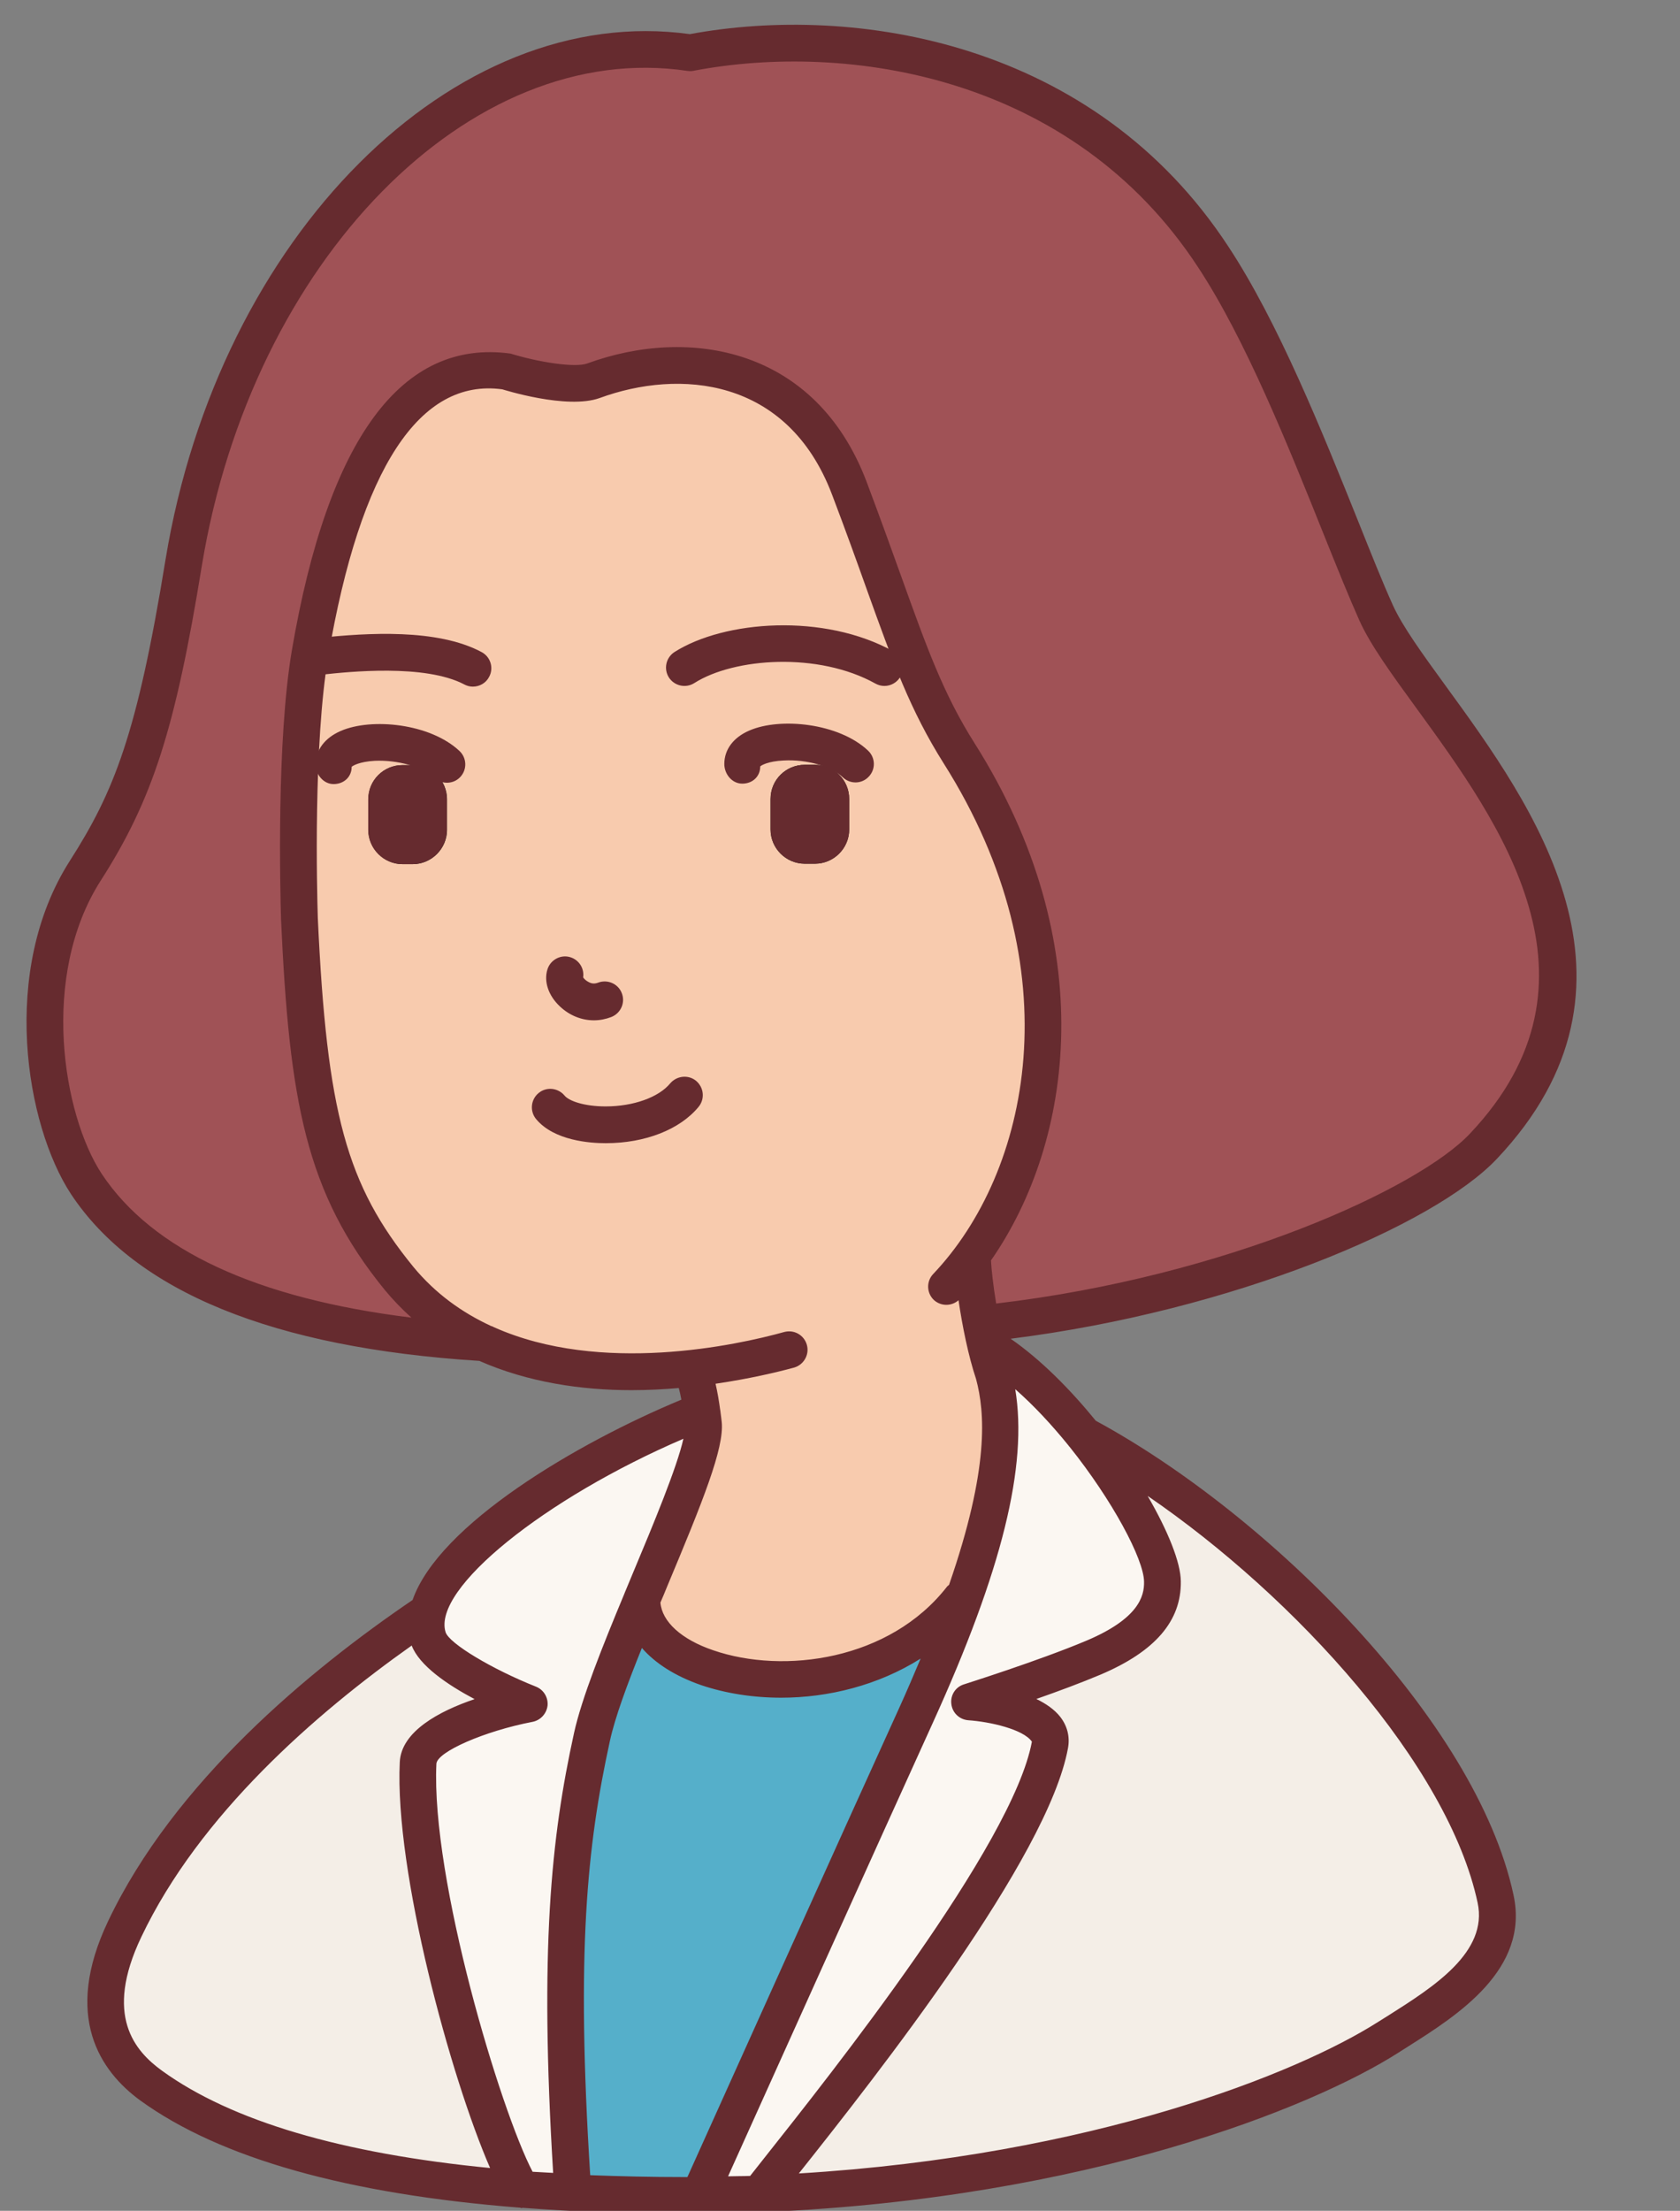 <?xml version="1.0" encoding="UTF-8"?><svg xmlns="http://www.w3.org/2000/svg" xmlns:xlink="http://www.w3.org/1999/xlink" height="60.1" preserveAspectRatio="xMidYMid meet" version="1.0" viewBox="9.0 2.9 45.7 60.1" width="45.7" zoomAndPan="magnify"><rect x="9.0" y="2.9" width="45.7" height="60.1" fill="#808080" stroke="none"/><g><g id="change1_1"><path d="M 28.098 41.262 C 24.75 42.582 21.109 44.941 20.641 46.711 C 17.469 48.848 14.059 51.832 12.391 55.34 C 11.59 57.012 11.629 58.512 13.109 59.59 C 14.891 60.879 17.918 62.02 23.191 62.418 C 23.641 62.461 24.098 62.488 24.582 62.512 L 24.582 62.48 C 24.141 55.801 24.5 52.859 25.098 50.129 C 25.301 49.219 25.859 47.82 26.449 46.402 C 27.301 44.359 28.199 42.289 28.141 41.598 C 28.129 41.488 28.121 41.379 28.098 41.262" fill="#f4eee7"/></g><g id="change1_2"><path d="M 49.68 54.52 C 48.711 49.961 43.152 44.402 38.469 41.91 C 37.68 40.93 36.762 40.02 35.871 39.488 L 35.832 39.5 C 35.891 39.77 35.961 40.031 36.031 40.25 C 36.371 41.48 36.332 43.25 35.219 46.359 C 34.891 47.289 34.461 48.34 33.918 49.531 C 32.23 53.25 28.02 62.582 28.02 62.582 C 28.582 62.57 29.121 62.559 29.652 62.539 C 38.969 62.191 44.891 59.48 46.75 58.289 C 48.059 57.449 50.082 56.34 49.68 54.52" fill="#f4eee7"/></g><g id="change2_1"><path d="M 49.285 34.059 C 47.688 35.75 42.137 38.219 35.625 38.891 C 35.477 38.117 35.387 37.367 35.387 37.059 L 35.375 37.047 C 37.746 33.809 38.246 28.461 35.027 23.379 C 33.816 21.461 33.406 19.77 32.035 16.168 C 30.758 12.809 27.586 12.328 25.078 13.25 C 24.527 13.449 23.316 13.188 22.758 13.008 C 19.664 12.578 18.148 16.141 17.375 20.66 C 16.938 23.211 17.066 27.531 17.078 27.879 C 17.316 33.059 17.816 35.227 19.797 37.648 C 20.445 38.449 21.234 39.02 22.098 39.41 C 18.469 39.188 13.445 38.348 11.285 35.078 C 10.195 33.418 9.445 29.398 11.258 26.578 C 12.566 24.531 13.188 22.797 13.938 18.188 C 15.375 9.449 21.617 3.418 27.719 4.328 C 32.508 3.418 38.605 4.797 41.938 9.879 C 43.777 12.668 45.387 17.359 46.375 19.559 C 47.648 22.367 54.707 28.328 49.285 34.059" fill="#a05256"/></g><g id="change3_1"><path d="M 23.391 49.211 C 23.391 49.211 20.871 48.219 20.641 47.418 C 20.57 47.199 20.57 46.961 20.641 46.711 C 21.109 44.941 24.75 42.582 28.098 41.262 C 28.121 41.379 28.129 41.488 28.141 41.598 C 28.199 42.289 27.301 44.359 26.449 46.402 C 25.859 47.82 25.301 49.219 25.098 50.129 C 24.5 52.859 24.141 55.801 24.582 62.48 L 24.582 62.512 C 24.098 62.488 23.641 62.461 23.191 62.418 C 22.27 60.969 20.211 54.148 20.371 50.832 C 20.418 49.789 23.391 49.211 23.391 49.211" fill="#fbf7f2"/></g><g id="change3_2"><path d="M 38.469 41.91 C 39.699 43.449 40.609 45.16 40.621 45.891 C 40.641 46.82 39.93 47.461 38.75 47.961 C 37.402 48.531 35.371 49.16 35.371 49.16 C 35.371 49.16 37.738 49.332 37.559 50.34 C 36.961 53.57 31.129 60.66 29.652 62.539 C 29.121 62.559 28.582 62.57 28.02 62.582 C 28.02 62.582 32.23 53.25 33.918 49.531 C 34.461 48.34 34.891 47.289 35.219 46.359 C 36.332 43.25 36.371 41.48 36.031 40.25 C 35.961 40.031 35.891 39.77 35.832 39.5 L 35.871 39.488 C 36.762 40.02 37.68 40.93 38.469 41.91" fill="#fbf7f2"/></g><g id="change4_1"><path d="M 35.832 39.5 C 35.77 39.301 35.73 39.09 35.691 38.891 C 35.539 38.121 35.449 37.371 35.449 37.059 L 35.441 37.051 C 37.809 33.809 38.309 28.461 35.09 23.379 C 33.879 21.461 33.469 19.77 32.098 16.168 C 30.82 12.809 27.652 12.332 25.141 13.25 C 24.59 13.449 23.379 13.191 22.82 13.012 C 19.73 12.582 18.211 16.141 17.441 20.66 C 17 23.211 17.129 27.531 17.141 27.879 C 17.379 33.059 17.879 35.23 19.859 37.652 C 20.512 38.449 21.301 39.02 22.16 39.41 C 23.98 40.238 26.09 40.281 27.809 40.098 C 27.832 40.098 27.848 40.098 27.879 40.09 L 27.91 40.32 C 28 40.66 28.059 40.969 28.098 41.262 C 28.121 41.379 28.129 41.488 28.141 41.598 C 28.199 42.289 27.301 44.359 26.449 46.402 C 26.449 48.75 32.5 49.762 35.16 46.34 L 35.219 46.359 C 36.332 43.25 36.371 41.48 36.031 40.25 C 35.961 40.031 35.891 39.77 35.832 39.5" fill="#f8cbae"/></g><g id="change5_1"><path d="M 26.449 46.402 C 26.449 48.75 32.5 49.762 35.16 46.34 L 35.219 46.359 C 34.891 47.289 34.461 48.34 33.918 49.531 C 32.23 53.25 28.02 62.582 28.02 62.582 C 27.879 62.582 27.738 62.582 27.598 62.582 C 26.52 62.582 25.52 62.559 24.582 62.512 L 24.582 62.48 C 24.141 55.801 24.5 52.859 25.098 50.129 C 25.301 49.219 25.859 47.82 26.449 46.402" fill="#55afca"/></g><g id="change6_1"><path d="M 32.098 25.449 C 32.098 25.961 31.68 26.379 31.168 26.379 L 30.891 26.379 C 30.379 26.379 29.961 25.961 29.961 25.449 L 29.961 24.621 C 29.961 24.098 30.379 23.691 30.891 23.691 L 31.168 23.691 C 31.68 23.691 32.098 24.098 32.098 24.621 L 32.098 25.449" fill="#100f0d"/></g><g id="change6_2"><path d="M 21.16 25.461 C 21.16 25.969 20.738 26.391 20.23 26.391 L 19.949 26.391 C 19.441 26.391 19.02 25.969 19.02 25.461 L 19.02 24.629 C 19.02 24.109 19.441 23.699 19.949 23.699 L 20.23 23.699 C 20.738 23.699 21.16 24.109 21.16 24.629 L 21.16 25.461" fill="#100f0d"/></g><g id="change7_1"><path d="M 32.102 24.621 L 32.102 25.449 C 32.102 25.961 31.68 26.379 31.172 26.379 L 30.891 26.379 C 30.383 26.379 29.961 25.961 29.961 25.449 L 29.961 24.621 C 29.961 24.098 30.383 23.691 30.891 23.691 L 31.172 23.691 C 31.68 23.691 32.102 24.098 32.102 24.621" fill="#662b2f"/></g><g id="change7_2"><path d="M 21.156 24.629 L 21.156 25.461 C 21.156 25.969 20.734 26.391 20.227 26.391 L 19.945 26.391 C 19.434 26.391 19.016 25.969 19.016 25.461 L 19.016 24.629 C 19.016 24.109 19.434 23.699 19.945 23.699 L 20.227 23.699 C 20.734 23.699 21.156 24.109 21.156 24.629" fill="#662b2f"/></g><g id="change7_3"><path d="M 29.191 24.203 C 28.914 24.203 28.703 23.945 28.703 23.668 C 28.703 23.277 28.949 22.945 29.387 22.758 C 30.223 22.395 31.82 22.555 32.613 23.305 C 32.816 23.496 32.824 23.812 32.633 24.012 C 32.445 24.215 32.129 24.223 31.926 24.031 C 31.605 23.73 30.957 23.539 30.312 23.574 C 29.887 23.594 29.707 23.707 29.68 23.734 C 29.68 24.012 29.469 24.203 29.191 24.203" fill="#662b2f"/></g><g id="change7_4"><path d="M 25.473 33.977 C 25.066 33.977 24.074 33.914 23.582 33.32 C 23.406 33.105 23.438 32.789 23.652 32.613 C 23.863 32.438 24.176 32.469 24.355 32.68 C 24.477 32.832 24.898 32.977 25.473 32.977 C 25.473 32.977 25.473 32.977 25.477 32.977 C 26.23 32.977 26.918 32.73 27.23 32.352 C 27.41 32.141 27.723 32.109 27.934 32.281 C 28.148 32.461 28.18 32.773 28.004 32.988 C 27.496 33.605 26.551 33.977 25.477 33.977 C 25.477 33.977 25.473 33.977 25.473 33.977" fill="#662b2f"/></g><g id="change7_5"><path d="M 24.844 29.547 Z M 25.156 30.637 C 24.824 30.637 24.496 30.508 24.234 30.262 C 23.918 29.969 23.789 29.582 23.891 29.254 C 23.973 28.988 24.258 28.84 24.516 28.922 C 24.754 28.996 24.898 29.23 24.863 29.469 C 24.887 29.508 24.945 29.566 25.023 29.602 C 25.105 29.645 25.184 29.645 25.27 29.613 C 25.523 29.516 25.816 29.641 25.914 29.898 C 26.016 30.156 25.887 30.445 25.629 30.547 C 25.477 30.605 25.316 30.637 25.156 30.637" fill="#662b2f"/></g><g id="change7_6"><path d="M 33.059 21.547 C 32.977 21.547 32.895 21.527 32.816 21.484 C 31.262 20.617 28.969 20.781 27.887 21.469 C 27.652 21.617 27.344 21.547 27.195 21.316 C 27.047 21.082 27.117 20.773 27.348 20.625 C 28.699 19.766 31.414 19.559 33.305 20.609 C 33.543 20.742 33.633 21.047 33.496 21.289 C 33.406 21.453 33.234 21.547 33.059 21.547" fill="#662b2f"/></g><g id="change7_7"><path d="M 21.863 21.566 C 21.785 21.566 21.707 21.547 21.633 21.508 C 20.559 20.941 18.465 21.164 17.781 21.238 C 17.508 21.27 17.258 21.07 17.227 20.793 C 17.199 20.52 17.398 20.273 17.672 20.242 C 18.996 20.102 20.895 19.984 22.098 20.625 C 22.344 20.754 22.438 21.059 22.305 21.301 C 22.219 21.469 22.043 21.566 21.863 21.566" fill="#662b2f"/></g><g id="change7_8"><path d="M 18.074 24.215 C 17.801 24.215 17.586 23.957 17.586 23.68 C 17.586 23.289 17.836 22.957 18.27 22.77 C 19.109 22.406 20.703 22.566 21.5 23.316 C 21.699 23.504 21.711 23.82 21.52 24.023 C 21.332 24.223 21.016 24.23 20.812 24.043 C 20.492 23.742 19.816 23.555 19.195 23.582 C 18.773 23.605 18.59 23.719 18.566 23.746 C 18.566 24.023 18.352 24.215 18.074 24.215" fill="#662b2f"/></g><g id="change7_9"><path d="M 46.789 57.676 L 46.484 57.867 C 44.297 59.258 38.727 61.5 30.73 61.984 C 32.891 59.266 37.504 53.402 38.051 50.426 C 38.109 50.117 38.035 49.82 37.84 49.57 C 37.68 49.367 37.449 49.211 37.191 49.086 C 37.77 48.883 38.406 48.648 38.941 48.422 C 40.422 47.793 41.137 46.965 41.121 45.887 C 41.117 45.375 40.773 44.52 40.219 43.566 C 44.25 46.32 48.398 50.895 49.195 54.625 C 49.484 55.969 47.992 56.914 46.789 57.676 Z M 12.844 55.555 C 14.426 52.23 17.582 49.484 20.199 47.633 C 20.406 48.176 21.164 48.695 21.91 49.09 C 20.953 49.414 19.914 49.965 19.875 50.801 C 19.73 53.777 21.266 59.395 22.332 61.836 C 18.305 61.445 15.301 60.562 13.402 59.188 C 12.672 58.656 11.82 57.699 12.844 55.555 Z M 27.59 42.012 C 27.418 42.785 26.77 44.344 26.223 45.648 C 26.145 45.836 26.07 46.02 25.992 46.203 C 25.992 46.207 25.988 46.211 25.988 46.215 C 25.391 47.648 24.82 49.07 24.613 50.02 C 23.988 52.867 23.676 55.895 24.047 61.969 C 23.859 61.957 23.672 61.949 23.488 61.938 C 22.613 60.27 20.723 53.984 20.871 50.848 C 20.887 50.523 22.184 49.957 23.488 49.707 C 23.707 49.664 23.871 49.48 23.895 49.262 C 23.914 49.039 23.785 48.832 23.578 48.75 C 22.387 48.277 21.219 47.578 21.121 47.27 C 20.754 46.09 23.824 43.629 27.59 42.012 Z M 30.949 39.461 C 30.875 39.195 30.605 39.039 30.336 39.109 C 29.043 39.469 25.344 40.277 22.438 38.98 C 22.414 38.965 22.387 38.953 22.355 38.945 C 21.57 38.582 20.844 38.066 20.242 37.336 C 18.422 35.105 17.891 33.156 17.645 27.852 C 17.621 27.082 17.523 23.113 17.93 20.738 C 18.805 15.617 20.422 13.176 22.664 13.484 C 22.684 13.488 24.422 14.043 25.316 13.719 C 27.469 12.93 30.418 13.145 31.633 16.344 C 32.008 17.332 32.312 18.176 32.578 18.922 C 33.289 20.902 33.762 22.211 34.668 23.648 C 38.215 29.246 37.008 34.77 34.387 37.531 C 34.195 37.73 34.203 38.047 34.402 38.238 C 34.594 38.414 34.883 38.414 35.074 38.246 C 35.176 38.938 35.34 39.758 35.551 40.387 C 35.793 41.289 35.918 42.809 34.816 45.984 C 34.797 46 34.777 46.012 34.762 46.031 C 33.203 48.035 30.32 48.422 28.402 47.762 C 27.527 47.465 27.008 46.98 26.965 46.465 C 27.027 46.324 27.086 46.18 27.145 46.035 C 28.113 43.723 28.703 42.27 28.633 41.559 C 28.625 41.469 28.609 41.371 28.598 41.277 C 28.598 41.262 28.594 41.242 28.59 41.223 C 28.559 40.992 28.52 40.758 28.465 40.516 C 29.379 40.383 30.137 40.203 30.598 40.078 C 30.863 40.004 31.023 39.727 30.949 39.461 Z M 11.766 34.809 C 10.707 33.195 10.086 29.434 11.734 26.848 C 13.152 24.637 13.77 22.711 14.492 18.27 C 15.859 9.977 21.789 3.945 27.703 4.828 C 27.758 4.836 27.812 4.836 27.867 4.824 C 32.055 4.027 38.168 4.945 41.582 10.152 C 42.883 12.121 44.059 15.062 45.008 17.426 C 45.375 18.34 45.703 19.152 45.98 19.77 C 46.281 20.438 46.859 21.23 47.527 22.148 C 49.805 25.277 52.922 29.559 48.984 33.719 C 47.574 35.215 42.348 37.602 36.098 38.336 C 36.016 37.836 35.969 37.406 35.957 37.164 C 38.215 33.918 38.945 28.531 35.516 23.113 C 34.664 21.77 34.211 20.504 33.52 18.582 C 33.25 17.832 32.945 16.984 32.57 15.988 C 31.188 12.355 27.758 11.762 24.973 12.781 C 24.641 12.902 23.645 12.746 22.887 12.512 C 19.93 12.109 17.926 14.816 16.941 20.57 C 16.52 23.039 16.621 27.094 16.645 27.898 C 16.871 32.84 17.316 35.332 19.469 37.969 C 19.695 38.242 19.938 38.492 20.191 38.719 C 15.977 38.199 13.145 36.887 11.766 34.809 Z M 27.598 62.082 C 26.715 62.082 25.871 62.062 25.055 62.031 C 24.672 55.965 24.965 53.09 25.59 50.23 C 25.727 49.594 26.062 48.688 26.461 47.699 C 26.824 48.117 27.367 48.465 28.078 48.711 C 28.727 48.93 29.473 49.051 30.25 49.051 C 31.531 49.051 32.891 48.715 34.043 47.988 C 33.863 48.414 33.676 48.855 33.461 49.328 C 31.941 52.664 28.406 60.512 27.699 62.082 C 27.664 62.082 27.633 62.082 27.598 62.082 Z M 38.066 42.195 C 38.074 42.211 38.086 42.223 38.098 42.234 C 39.258 43.684 40.113 45.281 40.121 45.898 C 40.129 46.297 39.969 46.902 38.555 47.5 C 37.246 48.051 35.242 48.68 35.223 48.688 C 34.992 48.758 34.848 48.984 34.879 49.223 C 34.906 49.461 35.098 49.645 35.34 49.664 C 35.918 49.703 36.836 49.906 37.07 50.246 C 36.551 53.055 31.625 59.25 29.773 61.586 L 29.406 62.051 C 29.207 62.059 29.004 62.055 28.805 62.062 C 29.816 59.816 32.961 52.84 34.371 49.742 C 36.262 45.586 36.961 42.75 36.617 40.664 C 37.125 41.109 37.617 41.641 38.066 42.195 Z M 38.809 41.523 C 38.102 40.656 37.301 39.852 36.492 39.293 C 42.535 38.535 48 36.219 49.715 34.406 C 54.219 29.645 50.68 24.777 48.336 21.559 C 47.699 20.684 47.152 19.93 46.891 19.355 C 46.617 18.75 46.297 17.949 45.938 17.051 C 44.973 14.648 43.77 11.656 42.414 9.602 C 38.758 4.02 32.258 2.996 27.766 3.828 C 21.348 2.938 14.953 9.312 13.504 18.105 C 12.73 22.863 12.102 24.422 10.895 26.309 C 8.996 29.285 9.695 33.477 10.93 35.359 C 12.691 38.016 16.43 39.539 22.039 39.895 C 23.367 40.48 24.824 40.691 26.176 40.691 C 26.621 40.691 27.051 40.668 27.465 40.633 C 27.492 40.738 27.516 40.844 27.535 40.949 C 24.699 42.125 20.941 44.34 20.223 46.395 C 17.406 48.309 13.738 51.348 11.941 55.125 C 10.703 57.723 11.73 59.207 12.816 60 C 14.996 61.578 18.469 62.547 23.141 62.914 C 23.156 62.914 23.172 62.926 23.188 62.926 C 23.199 62.926 23.207 62.918 23.215 62.918 C 24.578 63.02 26.031 63.082 27.598 63.082 C 28.227 63.082 28.844 63.07 29.449 63.051 C 29.566 63.047 29.648 63.035 29.84 63.031 C 38.551 62.656 44.664 60.211 47.023 58.711 L 47.324 58.52 C 48.633 57.691 50.609 56.441 50.172 54.418 C 49.16 49.676 43.508 44.066 38.809 41.523" fill="#662b2f"/></g></g></svg>